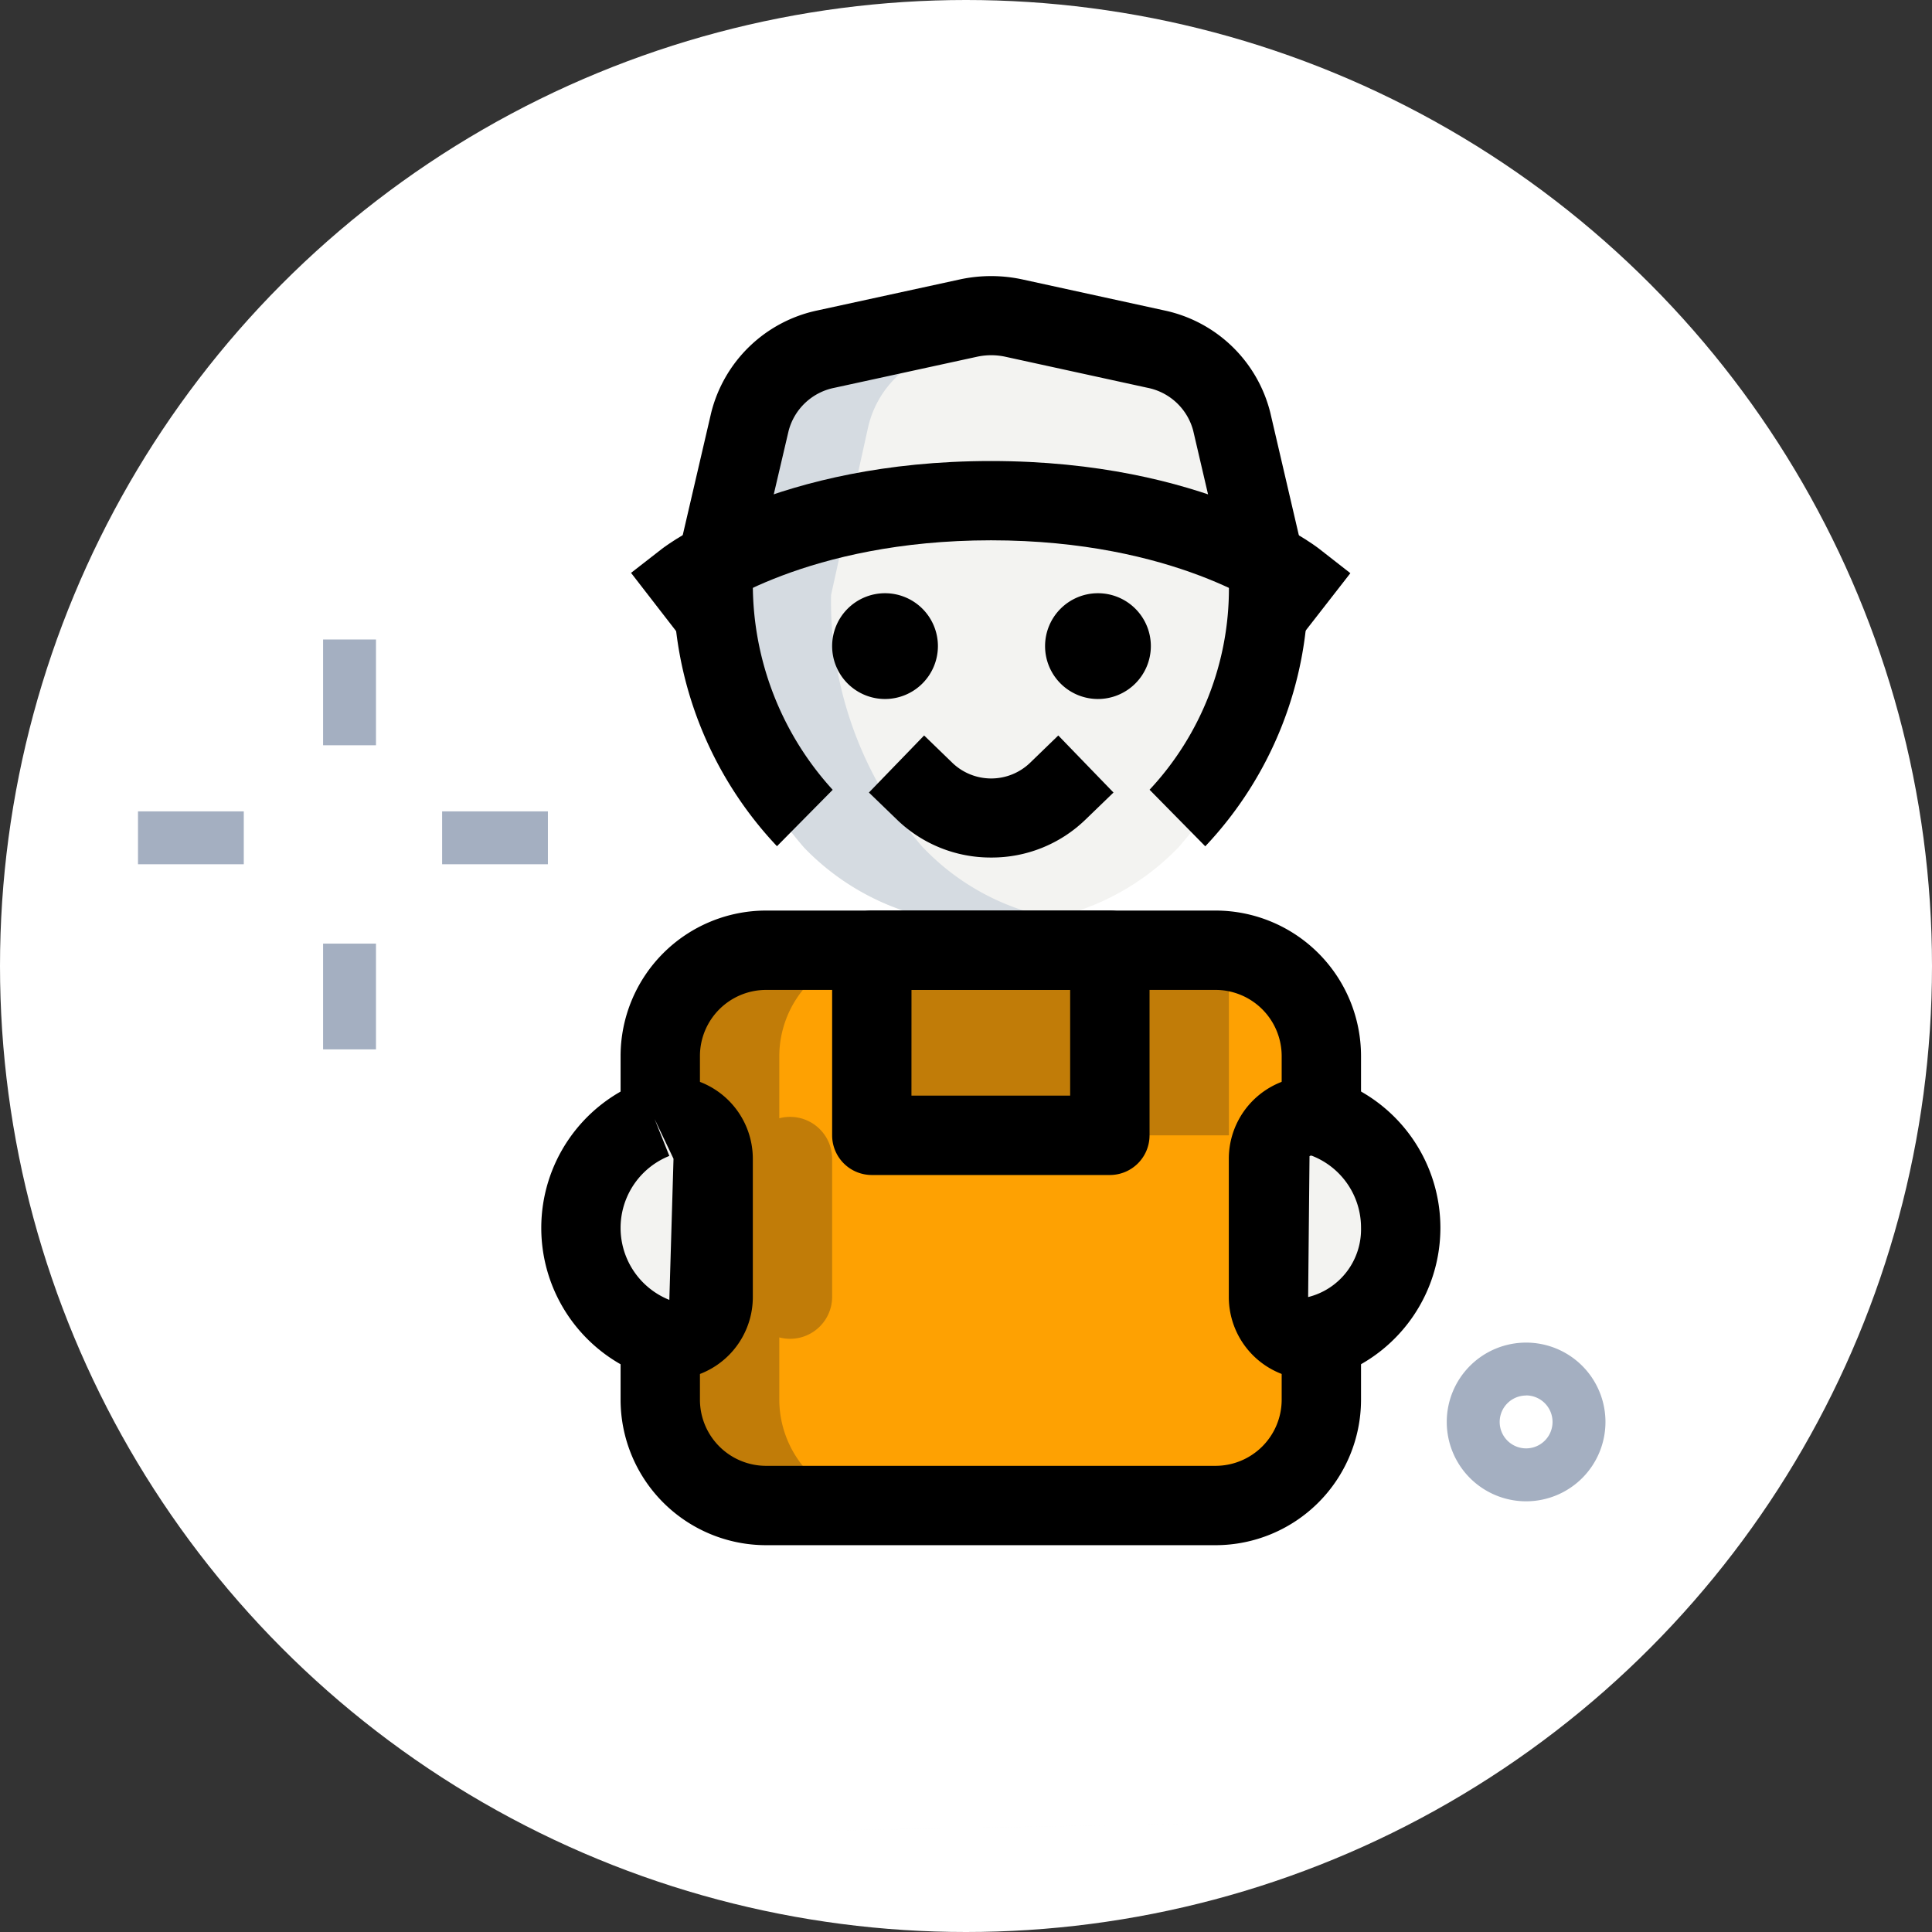 <svg xmlns="http://www.w3.org/2000/svg" width="56" height="56" viewBox="0 0 56 56"><rect x="0" y="0" width="56" height="56" fill="#333333" stroke="none"/><g transform="translate(-1425 -1170)"><circle cx="28" cy="28" r="28" transform="translate(1425 1170)" fill="#fff"/><g transform="translate(1427.125 1169.125)"><path d="M22.47,53.923C48.782,53.431,16.85,54.027,22.47,53.923Z" transform="translate(0.013 0)" fill="#efefef"/><path d="M12.385,21.974a3.4,3.4,0,0,0,0,6.307,1.237,1.237,0,0,0,1.7-1.15V23.122a1.237,1.237,0,0,0-1.7-1.148Z" transform="translate(4.464 11.338)" fill="#f3f3f1"/><path d="M24.947,21.974a3.4,3.4,0,0,1,0,6.307,1.237,1.237,0,0,1-1.7-1.15V23.122a1.237,1.237,0,0,1,1.7-1.148Z" transform="translate(11.392 11.338)" fill="#f3f3f1"/><path d="M27.846,18.75H24.78v5.365h-6.9V18.75H14.816a3.075,3.075,0,0,0-3.066,3.066v1.807a1.219,1.219,0,0,1,1.533,1.171V28.8a1.219,1.219,0,0,1-1.533,1.171v1.807a3.075,3.075,0,0,0,3.066,3.066h13.03a3.075,3.075,0,0,0,3.066-3.066V29.974A1.219,1.219,0,0,1,29.379,28.8V24.794a1.219,1.219,0,0,1,1.533-1.171V21.816a3.075,3.075,0,0,0-3.066-3.066Z" transform="translate(5.263 9.667)" fill="#fea102"/><path d="M15.75,18.75h6.9v5.365h-6.9Z" transform="translate(7.395 9.667)" fill="#2fdf84"/><path d="M28.891,14.849l-1.068-4.84A2.941,2.941,0,0,0,25.61,7.775l-4.136-.95a2.924,2.924,0,0,0-1.314,0l-4.151.952A2.943,2.943,0,0,0,13.8,10.01l-1.068,4.838a10.873,10.873,0,0,0,2.667,7.325,7.223,7.223,0,0,0,5.421,2.206,7.247,7.247,0,0,0,5.421-2.206,10.574,10.574,0,0,0,2.651-7.1c0-.052,0-.222,0-.222Z" transform="translate(5.784 3.272)" fill="#f3f3f1"/><g transform="translate(17.013 28.417)"><path d="M15.75,18.75h6.9v5.365h-6.9Z" transform="translate(-9.618 -18.75)" fill="#c17c08"/><path d="M23.7,18.788a2.872,2.872,0,0,0-.383-.038H20.25v5.365H23.7Z" transform="translate(-7.22 -18.75)" fill="#c17c08"/><path d="M15.2,31.78V29.973A1.219,1.219,0,0,0,16.732,28.8V24.793A1.219,1.219,0,0,0,15.2,23.622V21.816a3.068,3.068,0,0,1,2.683-3.028V18.75H14.816a3.075,3.075,0,0,0-3.066,3.066v1.807a1.219,1.219,0,0,1,1.533,1.171V28.8a1.219,1.219,0,0,1-1.533,1.171v1.807a3.075,3.075,0,0,0,3.066,3.066h3.449A3.077,3.077,0,0,1,15.2,31.78Z" transform="translate(-11.75 -18.75)" fill="#c17c08"/><path d="M18,18.75h6.9v5.365H18Z" transform="translate(-8.419 -18.75)" fill="#c17c08"/></g><path d="M18.846,22.173a10.865,10.865,0,0,1-2.667-7.325l1.068-4.838A2.94,2.94,0,0,1,19.46,7.777l3.081-.707-1.065-.245a2.924,2.924,0,0,0-1.314,0l-4.151.952A2.943,2.943,0,0,0,13.8,10.01l-1.068,4.838A10.873,10.873,0,0,0,15.4,22.173a7.223,7.223,0,0,0,5.421,2.206A8.487,8.487,0,0,0,22.54,24.2a6.993,6.993,0,0,1-3.694-2.031Z" transform="translate(5.785 3.272)" fill="#d5dbe1"/><g transform="translate(1.875 19.411)"><path d="M28.921,30.769a2.3,2.3,0,1,1,2.3-2.3A2.3,2.3,0,0,1,28.921,30.769Zm0-3.066a.766.766,0,1,0,.766.766A.768.768,0,0,0,28.921,27.7Z" transform="translate(11.314 -5.789)" fill="#a4afc1"/><path d="M5.375,12.875H6.908v3.066H5.375Z" transform="translate(-0.01 -12.875)" fill="#a4afc1"/><path d="M5.375,18.625H6.908v3.066H5.375Z" transform="translate(-0.01 -9.81)" fill="#a4afc1"/><path d="M1.875,16.125H4.941v1.533H1.875Z" transform="translate(-1.875 -11.143)" fill="#a4afc1"/><path d="M7.625,16.125h3.066v1.533H7.625Z" transform="translate(1.19 -11.143)" fill="#a4afc1"/></g><path d="M16.533,15.066a1.533,1.533,0,1,1,1.533-1.533A1.535,1.535,0,0,1,16.533,15.066Z" transform="translate(6.995 6.07)"/><path d="M20.559,15.066a1.533,1.533,0,1,1,1.533-1.533A1.535,1.535,0,0,1,20.559,15.066Z" transform="translate(9.141 6.07)"/><path d="M19.238,18.227a3.9,3.9,0,0,1-2.715-1.084l-.828-.8,1.6-1.654.826.8a1.625,1.625,0,0,0,2.237,0l.826-.8,1.6,1.654-.828.8a3.9,3.9,0,0,1-2.713,1.084Z" transform="translate(7.366 7.504)"/><path d="M30.636,14.563l-.906-.708c-.023-.017-2.758-2.056-8.1-2.056s-8.1,2.04-8.123,2.062l-.911.691-1.4-1.809.9-.7c.133-.1,3.339-2.542,9.53-2.542s9.382,2.44,9.514,2.543l.906.708Z" transform="translate(4.97 4.737)"/><path d="M28.246,32.084H15.216A4.22,4.22,0,0,1,11,27.868V26.09h2.3v1.778a1.919,1.919,0,0,0,1.916,1.916h13.03a1.919,1.919,0,0,0,1.916-1.916V26.213h2.3v1.656A4.22,4.22,0,0,1,28.246,32.084Z" transform="translate(4.863 13.579)"/><path d="M13.3,23.994H11V22.216A4.22,4.22,0,0,1,15.216,18h13.03a4.22,4.22,0,0,1,4.216,4.216v1.656h-2.3V22.216A1.919,1.919,0,0,0,28.246,20.3H15.216A1.919,1.919,0,0,0,13.3,22.216Z" transform="translate(4.863 9.268)"/><path d="M23.048,25.665h-6.9A1.15,1.15,0,0,1,15,24.515V19.15A1.15,1.15,0,0,1,16.15,18h6.9a1.15,1.15,0,0,1,1.15,1.15v5.365A1.15,1.15,0,0,1,23.048,25.665Zm-5.749-2.3h4.6V20.3H17.3Z" transform="translate(6.995 9.268)"/><path d="M24.888,29.919A2.388,2.388,0,0,1,22.5,27.532V23.523a2.388,2.388,0,0,1,3.274-2.217,4.545,4.545,0,0,1,0,8.441,2.378,2.378,0,0,1-.886.172Zm0-6.486a.073.073,0,0,0-.049.017l-.04,4.082a2.02,2.02,0,0,0,1.533-2.005,2.235,2.235,0,0,0-1.412-2.086.09.09,0,0,0-.032-.008Z" transform="translate(10.993 10.939)"/><path d="M13.244,29.919a2.4,2.4,0,0,1-.886-.17,4.546,4.546,0,0,1,0-8.442,2.388,2.388,0,0,1,3.274,2.217v4.009a2.388,2.388,0,0,1-2.388,2.387Zm-.458-7.545.426,1.067a2.247,2.247,0,0,0,0,4.173l.121-4.091Z" transform="translate(4.064 10.939)"/><path d="M27.414,22.532,25.8,20.893a8.542,8.542,0,0,0,2.3-5.887v-.078l-1.035-4.441a1.713,1.713,0,0,0-1.326-1.245l-4.121-.9a1.932,1.932,0,0,0-.817,0l-4.134.9a1.716,1.716,0,0,0-1.329,1.246L14.3,14.924a8.847,8.847,0,0,0,2.315,5.971L15,22.53A11,11,0,0,1,12,14.8a1.223,1.223,0,0,1,.037-.291l1.055-4.539A4.028,4.028,0,0,1,16.173,7l4.134-.9a4.294,4.294,0,0,1,1.8,0l4.121.9A4.022,4.022,0,0,1,29.3,9.966l1.064,4.57a1.153,1.153,0,0,1,.031.261v.21a10.913,10.913,0,0,1-2.98,7.525Z" transform="translate(5.396 2.873)"/></g></g></svg>